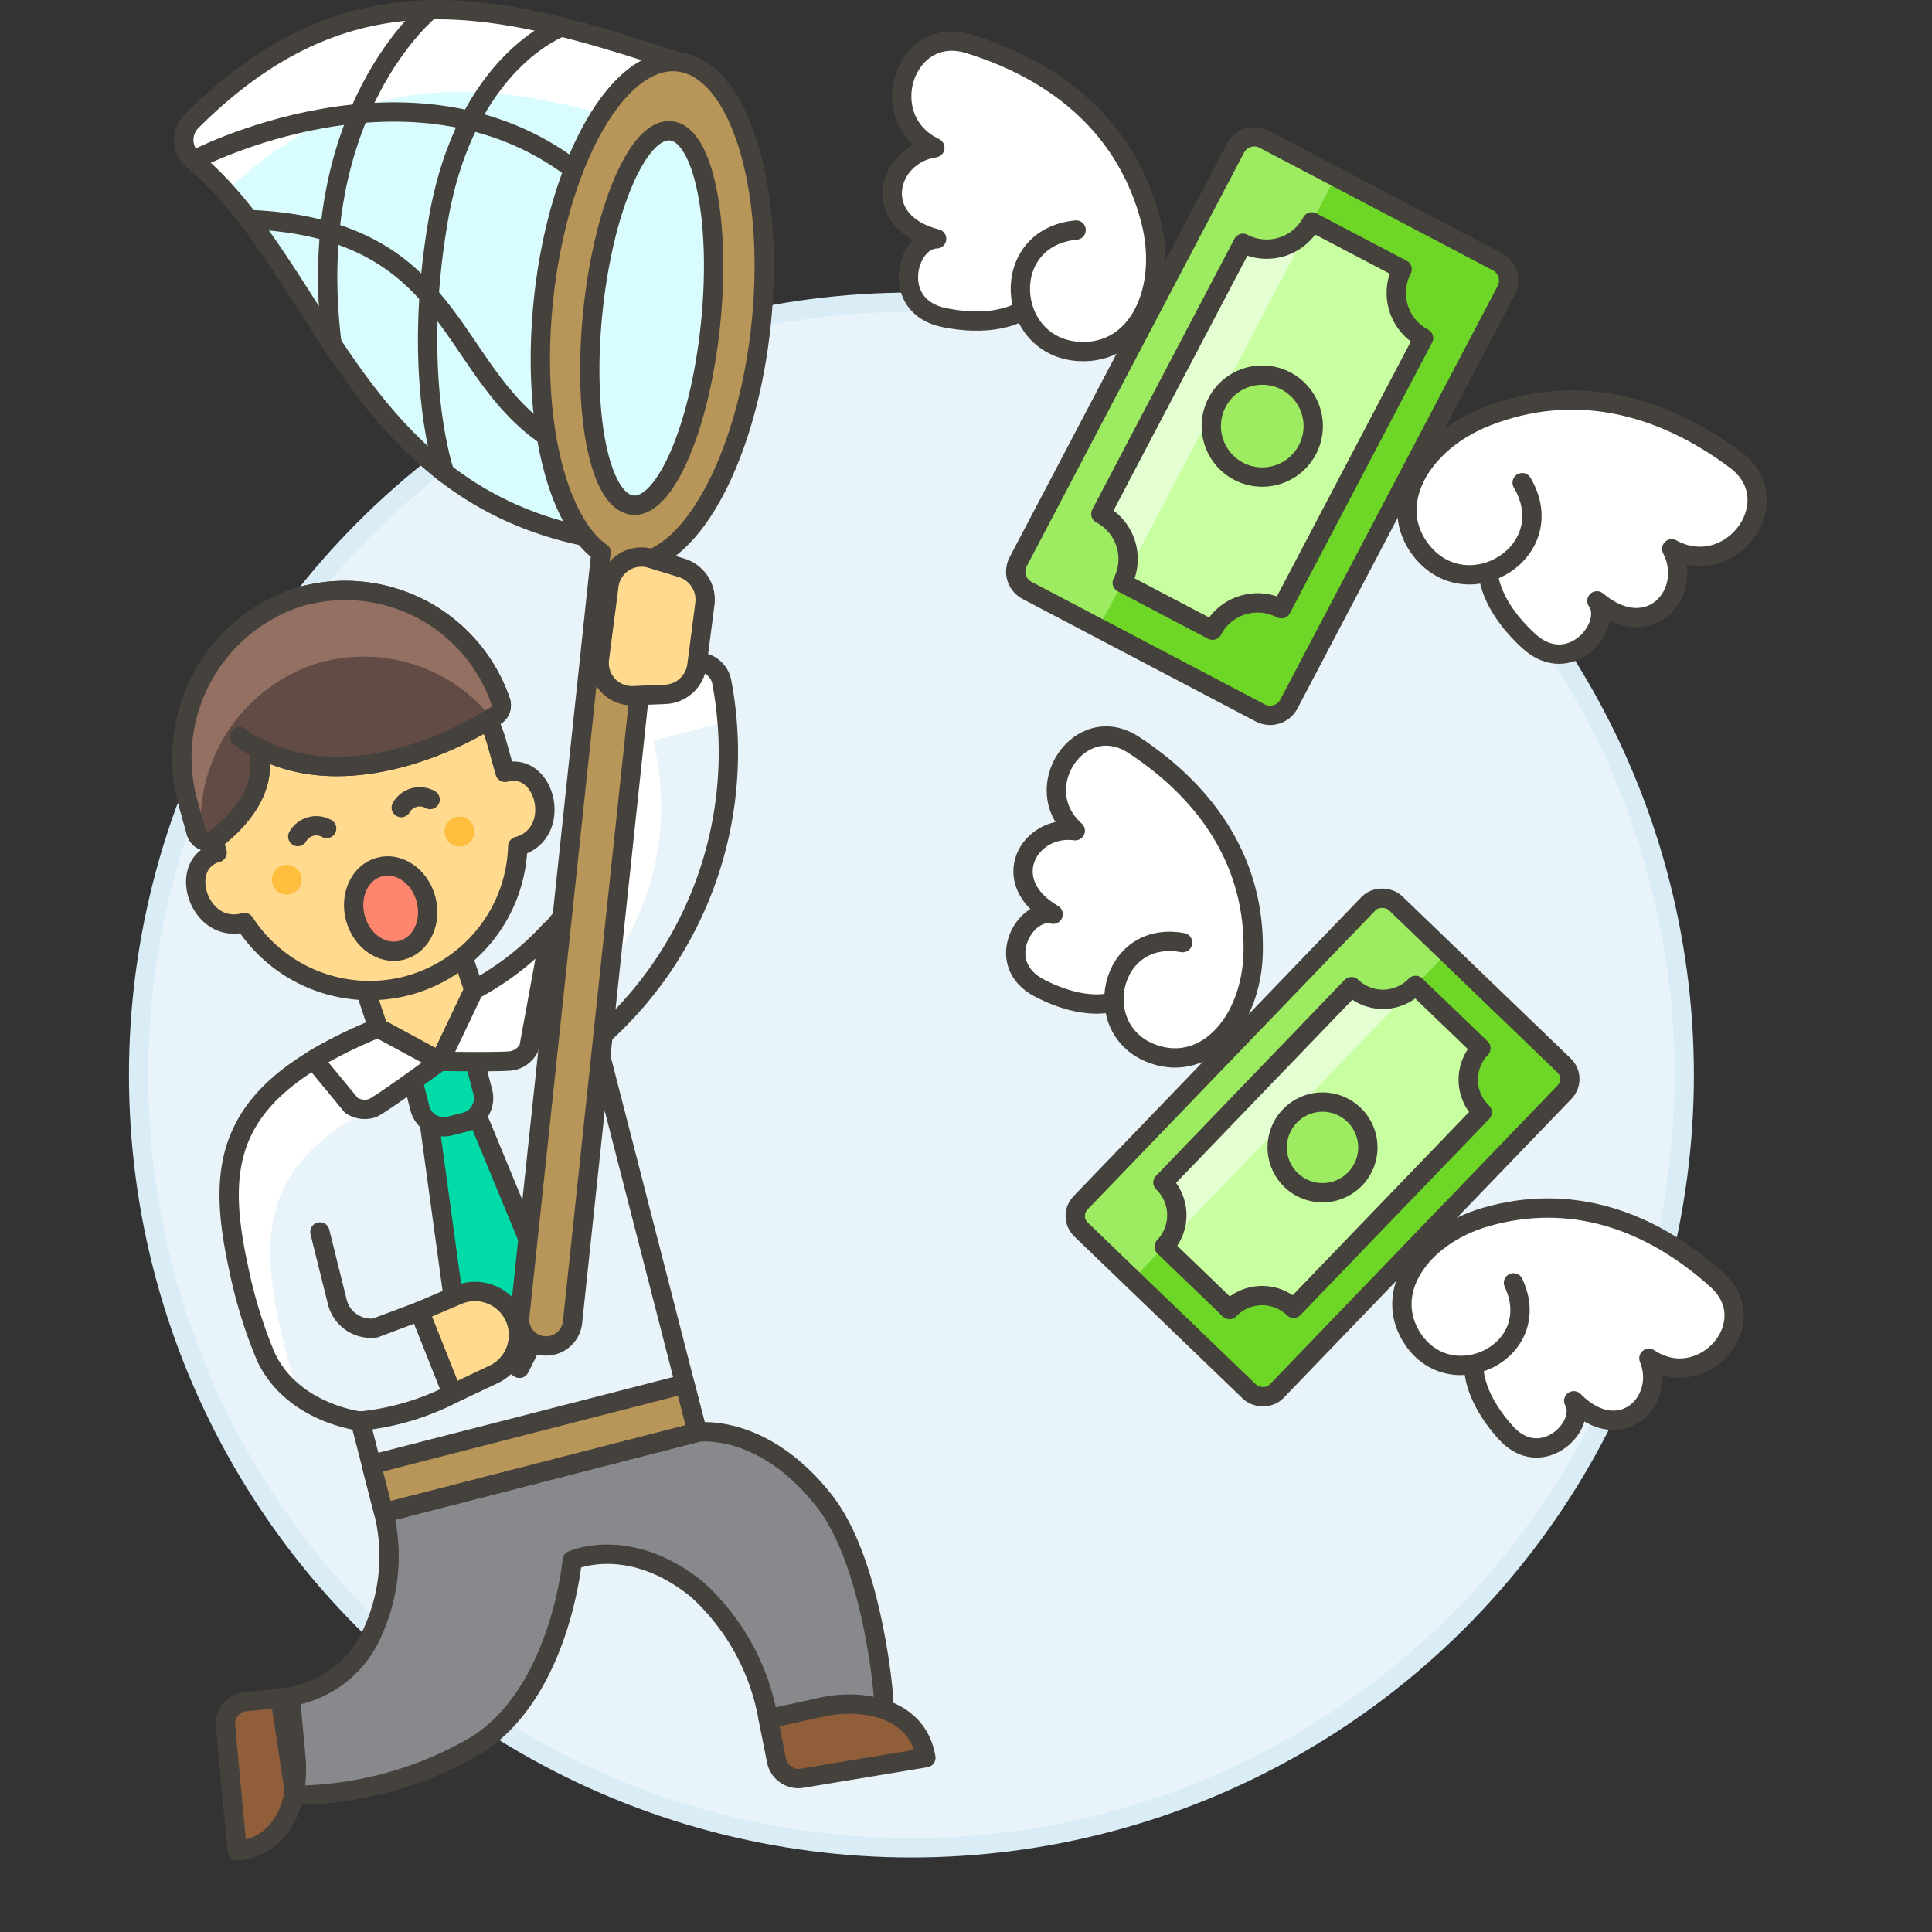 <svg xmlns="http://www.w3.org/2000/svg" viewBox="0 0 100 100"><rect x="0" y="0" width="100" height="100" fill="#333333" stroke="none"/><g class="nc-icon-wrapper"><defs/><circle class="a" cx="47.175" cy="55.643" r="40" fill="#e8f4fa" stroke="#daedf7" stroke-miterlimit="10"/><path class="b" d="M18.646 73.556l1.219 4.744 16.225-4.168-5.21-20.28A19.687 19.687 0 0 0 37.359 35.3a1.282 1.282 0 0 0-1.575-1l-4.107 1.055a14.121 14.121 0 0 1-9.492 16.894c-10.254 3.421-11.176 7.185-9.852 13.309a24.766 24.766 0 0 0 1.413 4.634c1.367 2.968 4.9 3.364 4.9 3.364z" style="" fill="#e8f4fa"/><path class="c" d="M29.618 80.764s-.625 6.925-5.042 9.614a18.866 18.866 0 0 1-9.313 2.545l-.763-5.048a5.632 5.632 0 0 0 4.817-3.466 9.484 9.484 0 0 0 .551-6.109l16.222-4.168s3.372-.527 6.575 3.554c2.513 3.2 3.057 10.047 3.057 10.047v1.6l-5.96-.363a11.745 11.745 0 0 0-3.676-6.694c-3.507-2.856-6.468-1.512-6.468-1.512z" style="" fill="#87898c"/><path class="d" d="M15.532 72.316a28.833 28.833 0 0 1-1.073-3.783c-1.324-6.124-.4-9.888 9.851-13.308a14.121 14.121 0 0 0 9.49-16.894l3.829-.984a20.307 20.307 0 0 0-.273-2.044 1.282 1.282 0 0 0-1.575-1l-4.107 1.055a14.121 14.121 0 0 1-9.492 16.894c-10.254 3.421-11.176 7.185-9.852 13.309a24.766 24.766 0 0 0 1.413 4.634 5.338 5.338 0 0 0 1.789 2.121z" style="" fill="#fff"/><path class="e" d="M18.646 73.556l1.219 4.744 16.225-4.168-5.21-20.28A19.687 19.687 0 0 0 37.359 35.3a1.282 1.282 0 0 0-1.575-1l-4.107 1.055a14.121 14.121 0 0 1-9.492 16.894c-10.254 3.421-11.176 7.185-9.852 13.309a24.766 24.766 0 0 0 1.413 4.634c1.367 2.968 4.9 3.364 4.9 3.364z" fill="none" stroke="#45413c" stroke-linecap="round" stroke-linejoin="round"/><path class="e" d="M18.646 73.556a13.361 13.361 0 0 0 4.773-1.406l-1.7-4.275-2.3.863a1.8 1.8 0 0 1-1.976-1.413l-.885-3.559" fill="none" stroke="#45413c" stroke-linecap="round" stroke-linejoin="round"/><path class="f" d="M21.514 52.957l2.143 15.649 3.231 2.219 1.762-3.502-6.05-14.645-1.086.279z" stroke="#45413c" stroke-linecap="round" stroke-linejoin="round" fill="#00dba8"/><path class="f" d="M21.134 55.011l.6 2.351a1.277 1.277 0 0 0 1.556.92l.78-.2a1.277 1.277 0 0 0 .92-1.555l-.69-2.685c-.431.19-.874.363-1.329.514q-.971.326-1.837.655z" stroke="#45413c" stroke-linecap="round" stroke-linejoin="round" fill="#00dba8"/><path class="g" d="M24.53 51.238l-1.761 3.699-3.199-1.729-1.464-4.401 5.053-1.689 1.371 4.12z" stroke="#45413c" stroke-linecap="round" stroke-linejoin="round" fill="#ffda8f" stroke-width="1.009px"/><path class="h" d="M19.22 75.805l16.228-4.169.641 2.497-16.228 4.169z" stroke="#45413c" stroke-linecap="round" stroke-linejoin="round" fill="#b89558"/><path class="i" d="M12.276 95.8c2.48-.231 3.236-2.747 3.036-4.891l-.285-3.05-2.311.216a1.155 1.155 0 0 0-1.043 1.259z" stroke="#45413c" stroke-linecap="round" stroke-linejoin="round" fill="#915e3a"/><path class="e" d="M29.618 80.764s-.625 6.925-5.042 9.614a18.866 18.866 0 0 1-9.313 2.545l-.763-5.048a5.632 5.632 0 0 0 4.817-3.466 9.484 9.484 0 0 0 .551-6.109l16.222-4.168s3.372-.527 6.575 3.554c2.513 3.2 3.057 10.047 3.057 10.047v1.6l-5.96-.363a11.745 11.745 0 0 0-3.676-6.694c-3.507-2.856-6.468-1.512-6.468-1.512z" fill="none" stroke="#45413c" stroke-linecap="round" stroke-linejoin="round"/><path class="j" d="M19.571 53.208a23.773 23.773 0 0 0-3.336 1.639l1.956 2.373a1.285 1.285 0 0 0 1.048.149c.354-.1 3.53-2.432 3.53-2.432z" fill="#fff" stroke="#45413c" stroke-linecap="round" stroke-linejoin="round"/><path class="j" d="M26.524 54.9a1.285 1.285 0 0 0 .846-.635l1.122-6.118a14.691 14.691 0 0 1-3.961 3.088l-1.761 3.7s3.394.05 3.754-.035z" fill="#fff" stroke="#45413c" stroke-linecap="round" stroke-linejoin="round"/><path class="i" d="M47.922 90.98c-.408-2.457-2.97-3.032-5.095-2.68l-3.065.666.423 2.125a1.156 1.156 0 0 0 1.329.952z" stroke="#45413c" stroke-linecap="round" stroke-linejoin="round" fill="#915e3a"/><path class="k" d="M25.474 71.174a2.255 2.255 0 0 0-1.786-4.142l-1.97.843 1.7 4.275z" stroke="#45413c" stroke-linecap="round" stroke-linejoin="round" fill="#ffda8f"/><path class="l" d="M35.091 3.2C25.72.115 18.126-1.91 9.926 6.261a1.378 1.378 0 0 0 .081 2.039c6.948 5.774 8.46 18.368 22.529 19.811 4.84.497 8.269-23.033 2.555-24.911z" style="" fill="#d9fdff"/><path class="d" d="M11.68 9.924c7.964-7.465 15.41-5.493 24.544-2.488a3.15 3.15 0 0 1 1.7 1.588C37.6 6.03 36.719 3.734 35.091 3.2 25.72.115 18.127-1.91 9.927 6.261a1.377 1.377 0 0 0 .08 2.039 16.313 16.313 0 0 1 1.673 1.624z" style="" fill="#fff"/><path class="e" d="M35.091 3.2C25.72.115 18.126-1.91 9.926 6.261a1.378 1.378 0 0 0 .081 2.039c6.948 5.774 8.46 18.368 22.529 19.811 4.84.497 8.269-23.033 2.555-24.911z" fill="none" stroke="#45413c" stroke-linecap="round" stroke-linejoin="round"/><path class="h" d="M39.4 16.743c.734-7.161-1.195-13.225-4.309-13.543s-6.233 5.227-6.967 12.389c-.625 6.094.682 11.38 3 13.021-.007.039-.03.071-.034.112L26.9 68.153a1.374 1.374 0 0 0 2.734.281L33.826 29c0-.04-.012-.076-.011-.116 2.606-1.136 4.959-6.046 5.585-12.141zm-6.661 9.4c-1.683-.173-2.6-4.648-2.054-10s2.358-9.544 4.04-9.371 2.6 4.648 2.053 10-2.358 9.547-4.04 9.375z" stroke="#45413c" stroke-linecap="round" stroke-linejoin="round" fill="#b89558"/><path class="e" d="M10.007 8.3s11.266-5.938 19.693.476" fill="none" stroke="#45413c" stroke-linecap="round" stroke-linejoin="round"/><path class="e" d="M12.875 11.361c10.689.437 10.2 7.664 15.407 11.206" fill="none" stroke="#45413c" stroke-linecap="round" stroke-linejoin="round"/><path class="e" d="M29.058 1.4s-4.952 1.753-6.37 9.96.329 13.118.329 13.118" fill="none" stroke="#45413c" stroke-linecap="round" stroke-linejoin="round"/><path class="e" d="M22.266.5s-6.573 5.259-5.087 17.29" fill="none" stroke="#45413c" stroke-linecap="round" stroke-linejoin="round"/><path class="k" d="M36.076 34.409l.405-3.122a1.727 1.727 0 0 0-1.173-1.887l-1.631-.5a1.7 1.7 0 0 0-2.165 1.453l-.48 3.7a1.7 1.7 0 0 0 1.721 1.958l1.707-.072a1.727 1.727 0 0 0 1.616-1.53z" stroke="#45413c" stroke-linecap="round" stroke-linejoin="round" fill="#ffda8f"/><g><path class="k" d="M21.181 50.992a7.708 7.708 0 0 0 5.619-7.185h.006c2.355-.657 1.46-4.421-.666-3.829l-.415-1.489a7.733 7.733 0 0 0-14.9 4.152l.415 1.489c-2.126.593-.945 4.277 1.411 3.621h.005a7.709 7.709 0 0 0 8.525 3.241z" stroke="#45413c" stroke-linecap="round" stroke-linejoin="round" fill="#ffda8f"/><path class="m" d="M15.586 45.328a.773.773 0 1 1-.953-.538.774.774 0 0 1 .953.538z" style="" fill="#ffbe3d"/><path class="m" d="M24.525 42.836a.773.773 0 1 1-.953-.538.773.773 0 0 1 .953.538z" style="" fill="#ffbe3d"/><path class="e" d="M15.413 43.3a1.1 1.1 0 0 1 1.494-.417" fill="none" stroke="#45413c" stroke-linecap="round" stroke-linejoin="round"/><path class="e" d="M20.768 41.8a1.1 1.1 0 0 1 1.494-.416" fill="none" stroke="#45413c" stroke-linecap="round" stroke-linejoin="round"/><ellipse class="n" cx="20.222" cy="47.03" rx="1.892" ry="2.23" transform="rotate(-15.081 20.221 47.03)" stroke="#45413c" stroke-linecap="round" stroke-linejoin="round" fill="#ff866e"/><g><path class="o" d="M13.354 38.7c3.972 2.162 9.172.336 12.3-1.66a.636.636 0 0 0 .258-.738 8.506 8.506 0 0 0-10.581-5.354A8.743 8.743 0 0 0 9.774 41.7l.383 1.375a.645.645 0 0 0 1.017.338c1.064-.823 2.784-2.54 2.18-4.708" stroke="#45413c" stroke-linecap="round" stroke-linejoin="round" fill="#614b44"/><path class="p" d="M16.289 34.376a8.507 8.507 0 0 1 9.171 2.791l.2-.123a.637.637 0 0 0 .259-.739 8.506 8.506 0 0 0-10.581-5.354A8.743 8.743 0 0 0 9.774 41.7l.383 1.376a.641.641 0 0 0 .27.369 8.656 8.656 0 0 1 5.862-9.069z" style="" fill="#947063"/><path class="e" d="M13.354 38.7c3.972 2.162 9.172.336 12.3-1.66a.636.636 0 0 0 .258-.738 8.506 8.506 0 0 0-10.581-5.354A8.743 8.743 0 0 0 9.774 41.7l.383 1.375a.645.645 0 0 0 1.017.338c1.064-.823 2.784-2.54 2.18-4.708" fill="none" stroke="#45413c" stroke-linecap="round" stroke-linejoin="round"/><path class="e" d="M13.354 38.7a3.243 3.243 0 0 1-.956-.572" fill="none" stroke="#45413c" stroke-linecap="round" stroke-linejoin="round"/></g></g><g><path class="q" d="M52.7 29.075L63.948 7.67a1.1 1.1 0 0 1 1.486-.462l12.066 6.34a1.1 1.1 0 0 1 .462 1.485L66.714 36.438a1.1 1.1 0 0 1-1.485.462l-12.067-6.34a1.1 1.1 0 0 1-.462-1.485z" style="" fill="#6dd627"/><path class="r" d="M69.131 9.149L56.861 32.5l-3.7-1.943a1.1 1.1 0 0 1-.461-1.484L63.949 7.668a1.1 1.1 0 0 1 1.484-.461z" style="" fill="#9ceb60"/><path class="s" d="M72.574 13.938L67.9 11.485a2.64 2.64 0 0 1-3.563 1.109L56.98 26.6a2.639 2.639 0 0 1 1.108 3.562l4.67 2.455a2.639 2.639 0 0 1 3.563-1.109L73.682 17.5a2.638 2.638 0 0 1-1.108-3.562z" style="" fill="#c8ffa1"/><path class="t" d="M64.341 12.594L56.98 26.6a2.639 2.639 0 0 1 1.108 3.562L67.9 11.485a2.64 2.64 0 0 1-3.559 1.109z" style="" fill="#e4ffd1"/><path class="r" d="M66.558 19.718A2.638 2.638 0 1 1 63 20.826a2.637 2.637 0 0 1 3.558-1.108z" style="" fill="#9ceb60"/><path class="e" d="M66.558 19.718A2.638 2.638 0 1 1 63 20.826a2.637 2.637 0 0 1 3.558-1.108z" fill="none" stroke="#45413c" stroke-linecap="round" stroke-linejoin="round"/><path class="e" d="M72.574 13.938L67.9 11.485a2.64 2.64 0 0 1-3.563 1.109L56.98 26.6a2.639 2.639 0 0 1 1.108 3.562l4.67 2.455a2.639 2.639 0 0 1 3.563-1.109L73.682 17.5a2.638 2.638 0 0 1-1.108-3.562z" fill="none" stroke="#45413c" stroke-linecap="round" stroke-linejoin="round"/><path class="e" d="M52.7 29.075L63.948 7.67a1.1 1.1 0 0 1 1.486-.462l12.066 6.34a1.1 1.1 0 0 1 .462 1.485L66.714 36.438a1.1 1.1 0 0 1-1.485.462l-12.067-6.34a1.1 1.1 0 0 1-.462-1.485z" fill="none" stroke="#45413c" stroke-linecap="round" stroke-linejoin="round"/></g><g><path class="d" d="M78.787 24.983c2.074 3.534-2.749 6.5-5.16 3.588-1.977-2.393-.11-5.664 3.3-7.006 4.467-1.758 8.929-.73 12.91 2.243 2.815 2.1-.226 6.281-3.31 4.6C87.7 30.649 85.4 33.4 82.655 31.1c.9 1.29-1.4 4.037-3.533 2.074s-2.089-3.57-2.089-3.57" style="" fill="#fff"/><path class="e" d="M78.787 24.983c2.074 3.534-2.749 6.5-5.16 3.588-1.977-2.393-.11-5.664 3.3-7.006 4.467-1.758 8.929-.73 12.91 2.243 2.815 2.1-.226 6.281-3.31 4.6C87.7 30.649 85.4 33.4 82.655 31.1c.9 1.29-1.4 4.037-3.533 2.074s-2.089-3.57-2.089-3.57" fill="none" stroke="#45413c" stroke-linecap="round" stroke-linejoin="round"/></g><g><path class="d" d="M55.7 11.906c-4.078.395-3.653 6.043.123 6.284 3.1.2 4.651-3.234 3.737-6.781-1.2-4.65-4.648-7.659-9.392-9.137-3.354-1.046-4.953 3.868-1.78 5.377-2.507.364-3.382 3.838.092 4.713-1.571.031-2.445 3.505.394 4.078s4.109-.413 4.109-.413" style="" fill="#fff"/><path class="e" d="M55.7 11.906c-4.078.395-3.653 6.043.123 6.284 3.1.2 4.651-3.234 3.737-6.781-1.2-4.65-4.648-7.659-9.392-9.137-3.354-1.046-4.953 3.868-1.78 5.377-2.507.364-3.382 3.838.092 4.713-1.571.031-2.445 3.505.394 4.078s4.109-.413 4.109-.413" fill="none" stroke="#45413c" stroke-linecap="round" stroke-linejoin="round"/></g><g><rect class="q" x="56.726" y="52.355" width="23.457" height="14.075" rx=".977" ry=".977" transform="rotate(-46.095 68.455 59.393)" style="" fill="#6dd627"/><path class="r" d="M74.9 49.315L58.63 66.216l-2.676-2.576a.979.979 0 0 1-.026-1.382L70.84 46.765a.977.977 0 0 1 1.381-.026z" style="" fill="#9ceb60"/><path class="s" d="M76.651 54.258l-3.38-3.253a2.346 2.346 0 0 1-3.317.064l-9.76 10.14a2.348 2.348 0 0 1 .064 3.317l3.379 3.254a2.345 2.345 0 0 1 3.317-.064l9.761-10.141a2.346 2.346 0 0 1-.064-3.317z" style="" fill="#c8ffa1"/><path class="t" d="M69.954 51.069l-9.76 10.14a2.348 2.348 0 0 1 .064 3.317l13.013-13.521a2.346 2.346 0 0 1-3.317.064z" style="" fill="#e4ffd1"/><path class="r" d="M70.081 57.7a2.346 2.346 0 1 1-3.317.063 2.345 2.345 0 0 1 3.317-.063z" style="" fill="#9ceb60"/><path class="e" d="M70.081 57.7a2.346 2.346 0 1 1-3.317.063 2.345 2.345 0 0 1 3.317-.063z" fill="none" stroke="#45413c" stroke-linecap="round" stroke-linejoin="round"/><path class="e" d="M76.651 54.258l-3.38-3.253a2.346 2.346 0 0 1-3.317.064l-9.76 10.14a2.348 2.348 0 0 1 .064 3.317l3.379 3.254a2.345 2.345 0 0 1 3.317-.064l9.761-10.141a2.346 2.346 0 0 1-.064-3.317z" fill="none" stroke="#45413c" stroke-linecap="round" stroke-linejoin="round"/><rect class="e" x="56.726" y="52.355" width="23.457" height="14.075" rx=".977" ry=".977" transform="rotate(-46.095 68.455 59.393)" fill="none" stroke="#45413c" stroke-linecap="round" stroke-linejoin="round"/></g><g><path class="d" d="M61.212 48.791c-3.822-.706-4.911 4.557-1.53 5.763 2.774.989 5.087-1.735 5.181-5.208.123-4.553-2.239-8.2-6.178-10.788-2.786-1.83-5.528 2.234-3.029 4.44-2.382-.324-4.087 2.616-1.147 4.322-1.441-.383-3.147 2.557-.707 3.822s3.855.7 3.855.7" style="" fill="#fff"/><path class="e" d="M61.212 48.791c-3.822-.706-4.911 4.557-1.53 5.763 2.774.989 5.087-1.735 5.181-5.208.123-4.553-2.239-8.2-6.178-10.788-2.786-1.83-5.528 2.234-3.029 4.44-2.382-.324-4.087 2.616-1.147 4.322-1.441-.383-3.147 2.557-.707 3.822s3.855.7 3.855.7" fill="none" stroke="#45413c" stroke-linecap="round" stroke-linejoin="round"/></g><g><path class="d" d="M78.338 66.4c1.648 3.52-3.169 5.9-5.19 2.935-1.658-2.435.394-5.363 3.731-6.335 4.375-1.269 8.5.095 12 3.253 2.474 2.234-.766 5.913-3.531 4.052.915 2.223-1.5 4.616-3.892 2.2.734 1.3-1.68 3.69-3.52 1.648S76.29 70.6 76.29 70.6" style="" fill="#fff"/><path class="e" d="M78.338 66.4c1.648 3.52-3.169 5.9-5.19 2.935-1.658-2.435.394-5.363 3.731-6.335 4.375-1.269 8.5.095 12 3.253 2.474 2.234-.766 5.913-3.531 4.052.915 2.223-1.5 4.616-3.892 2.2.734 1.3-1.68 3.69-3.52 1.648S76.29 70.6 76.29 70.6" fill="none" stroke="#45413c" stroke-linecap="round" stroke-linejoin="round"/></g><ellipse class="u" cx="28.236" cy="97.902" rx="11.504" ry="1.598" fill="#45413c" opacity="0.15"/></g></svg>